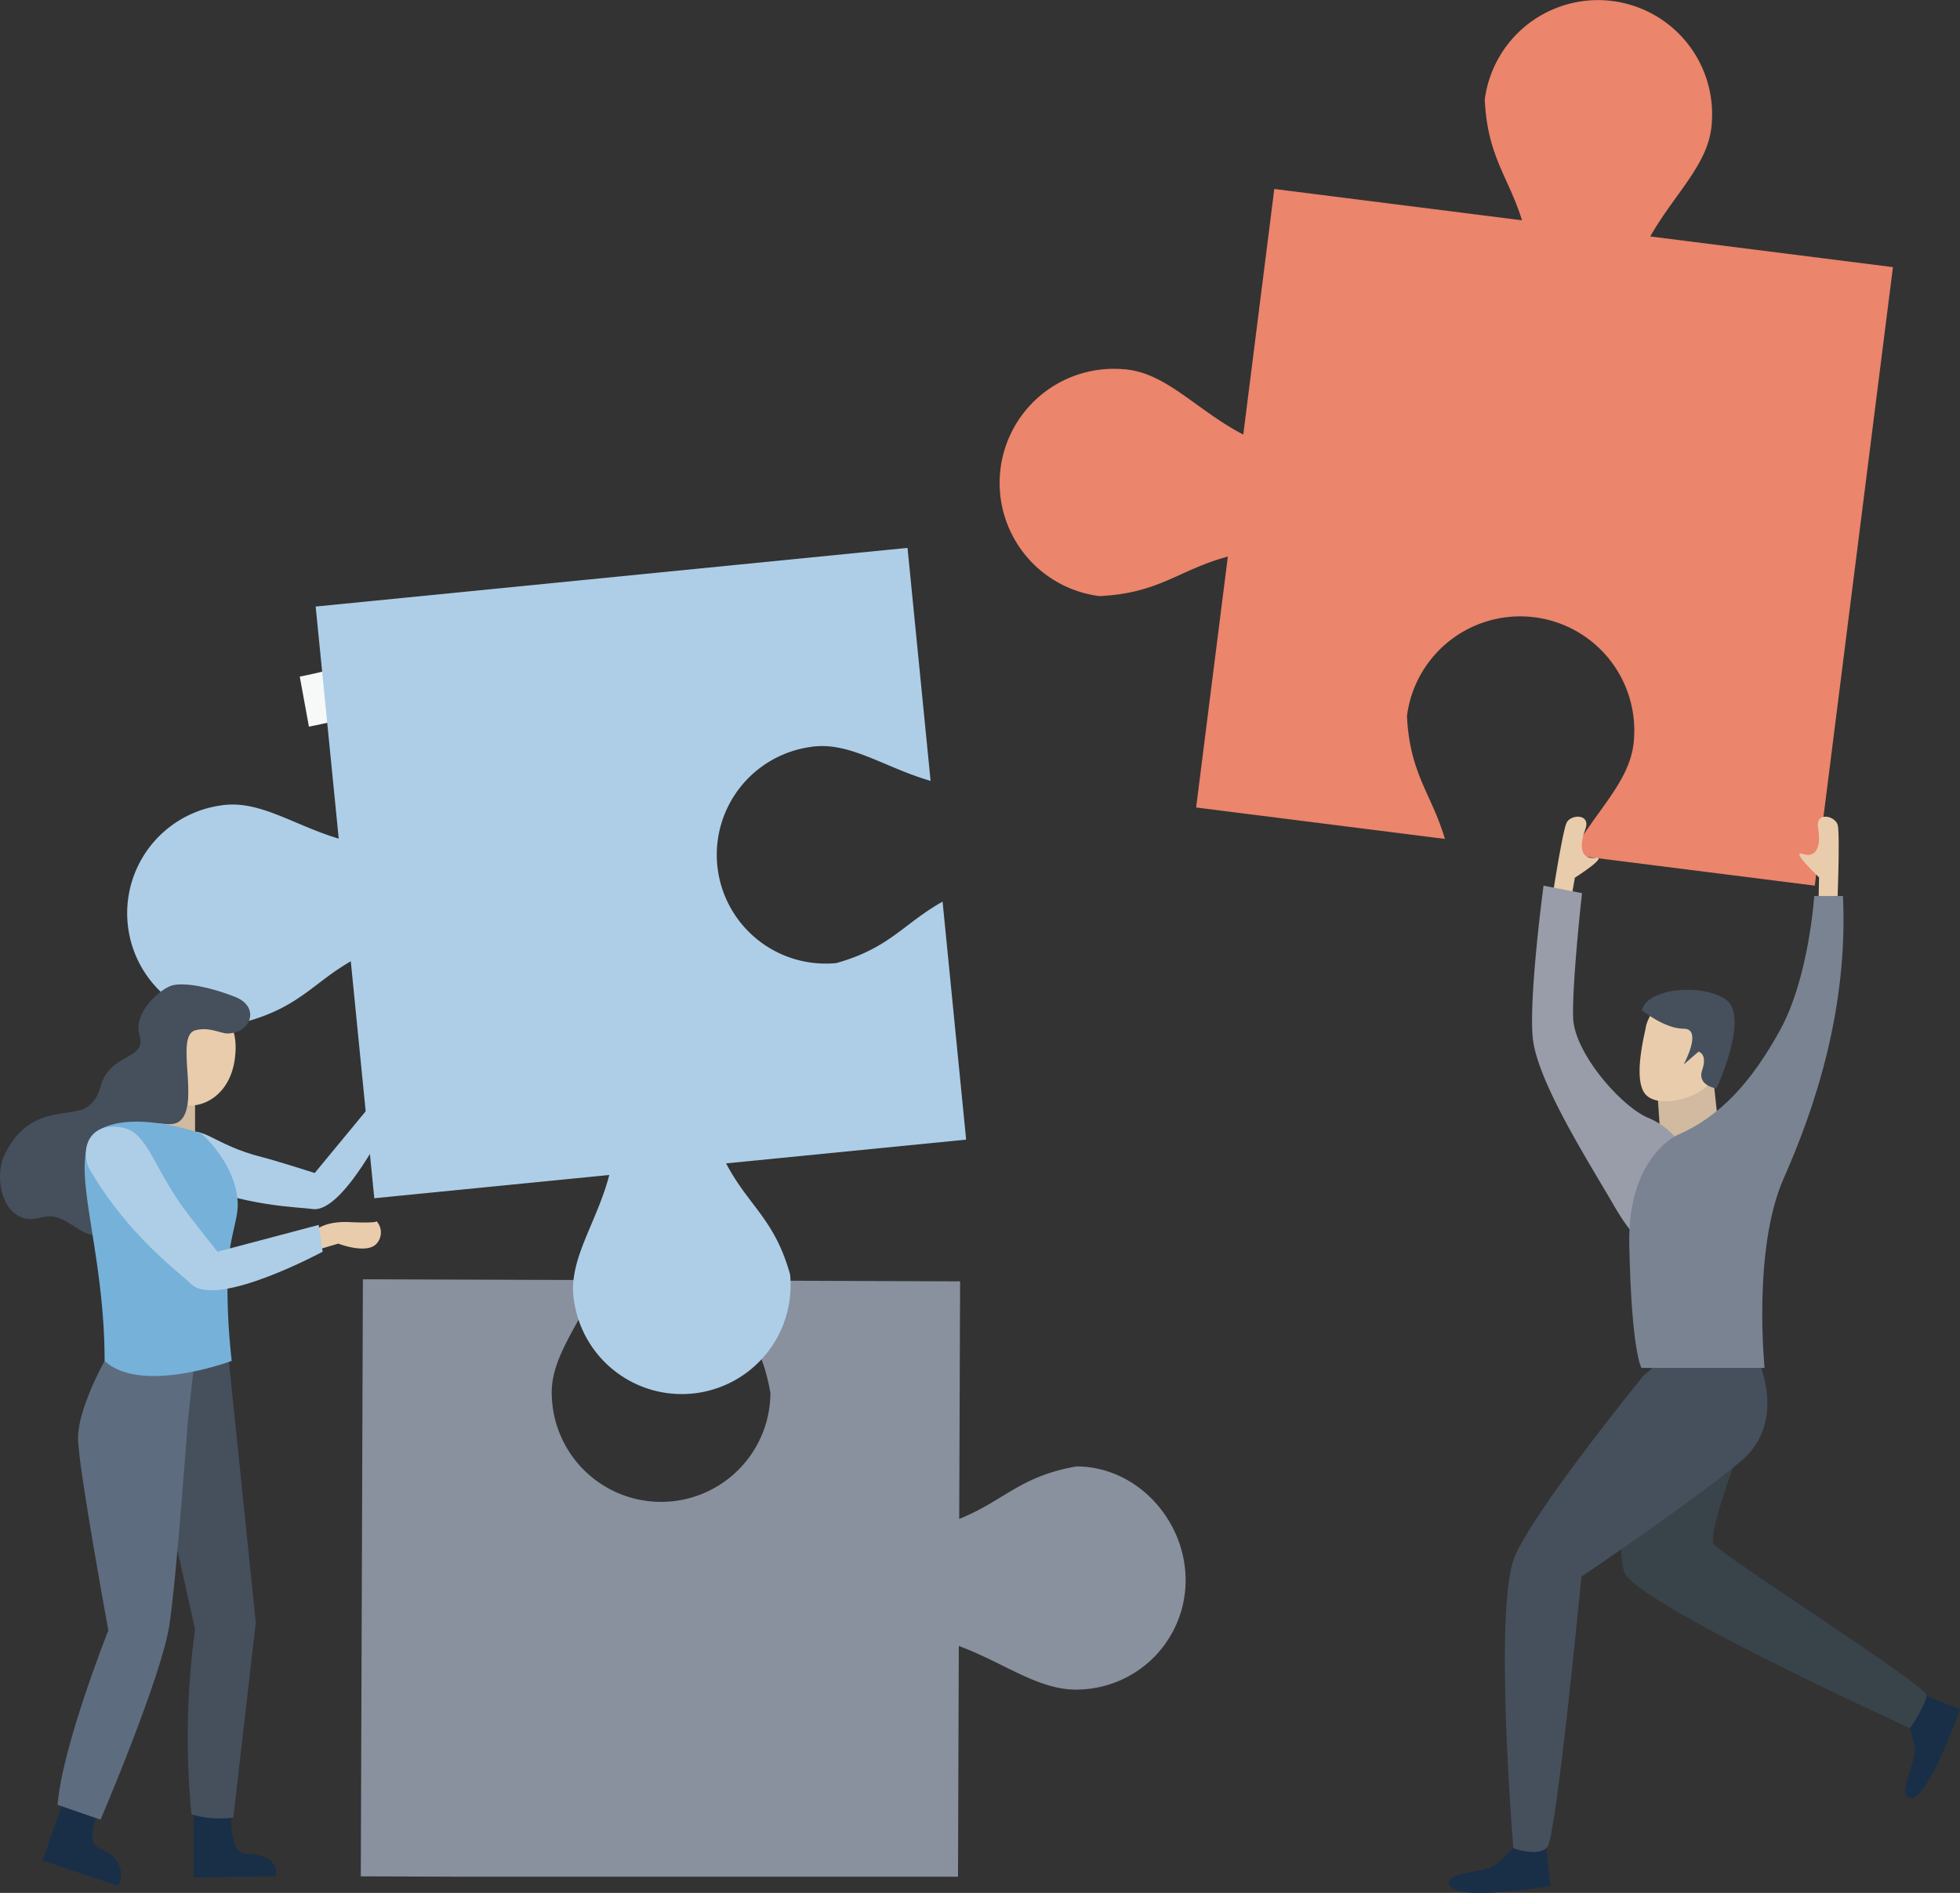 <svg xmlns="http://www.w3.org/2000/svg" width="246.44" height="238.048" viewBox="0 0 246.44 238.048">
  <rect x="0" y="0" width="246.44" height="238.048" fill="#333333" stroke="none"/>
  <g id="Gruppe_104" data-name="Gruppe 104" transform="translate(-954.721 -902.953)">
    <path id="Pfad_726" data-name="Pfad 726" d="M43.509,1629.429l-2.918,8.321,9.564,3.211s1.579-3.19-2.509-4.8c-2.054-.809.6-6.019.6-6.019Z" transform="translate(919.477 -500.822)" fill="#192f47"/>
    <path id="Pfad_727" data-name="Pfad 727" d="M184.84,1635.9v8.818l10.312-.149s.9-2.672-3.886-2.84c-2.2-.078-1.719-6.725-1.719-6.725Z" transform="translate(794.232 -505.664)" fill="#192f47"/>
    <path id="Pfad_718" data-name="Pfad 718" d="M290.467,517.331s18.871-3.451,22.112-10.467" transform="translate(702.52 473.856)" fill="none" stroke="#f7f8f8" stroke-miterlimit="10" stroke-width="6.4"/>
    <path id="Pfad_719" data-name="Pfad 719" d="M434.337,1161.266c-7.169,1.236-9.1,4.326-14.768,6.608l.11-29.879-30.2-.11c2.252,5.2,5.159,7.238,6.349,14.138a13.746,13.746,0,0,1-27.484.425c-.009-.17-.016-.342-.01-.521.016-4.657,3.65-8.682,5.825-14.093l-29.569-.1-.264,75.087,13.131.046h61.96l.1-29.017c5.736,2.133,9.889,5.472,14.722,5.49a4.674,4.674,0,0,0,.521-.016,13.742,13.742,0,0,0,13.275-13.688c.027-7.593-6.11-14.342-13.7-14.367" transform="translate(655.759 -73.901)" fill="#89909e"/>
    <path id="Pfad_720" data-name="Pfad 720" d="M161.973,979.181c-1.8-.7-3.519-3.837-.214-5.676,2.556-1.422,3.7,1.221,10.049,2.814,1.74.437,6.587,1.988,6.587,1.988l7.263-8.8,2.057,2.12s-5.76,11.786-9.586,11.211c-1.746-.263-8.631-.284-16.156-3.658" transform="translate(815.898 72.161)" fill="#aecee7"/>
    <path id="Pfad_722" data-name="Pfad 722" d="M121.129,529.483c6.59-1.841,8.374-4.853,13.088-7.572l2.955,29.8,29.546-2.925c-1.532,5.894-4.987,10.408-4.514,15.2a3.714,3.714,0,0,0,.067.515,13.686,13.686,0,0,0,27.178-3.217c-1.95-6.979-5.208-8.569-8.045-13.957l30.183-2.988-2.962-29.927c-4.92,2.762-6.65,5.845-13.358,7.724a13.688,13.688,0,0,1-3.218-27.181,3.823,3.823,0,0,1,.52-.066c4.609-.457,8.967,2.733,14.548,4.334l-2.9-29.3L129.8,477.3l2.9,29.19c-5.45-1.628-9.73-4.7-14.263-4.247a4.4,4.4,0,0,0-.519.066,13.687,13.687,0,0,0,3.219,27.179" transform="translate(864.611 501.931)" fill="#aecee7"/>
    <path id="Pfad_723" data-name="Pfad 723" d="M153.99,928.242v7.012h-4.884l.034-11.362Z" transform="translate(825.258 111.766)" fill="#d1ba9f"/>
    <path id="Pfad_724" data-name="Pfad 724" d="M152.99,875.435s6.549-.79,6.369,5.6-5.11,7.608-6.464,6.888-4.5-4.847-3.141-8.657,3.236-3.833,3.236-3.833" transform="translate(824.987 153.867)" fill="#e9ccac"/>
    <path id="Pfad_725" data-name="Pfad 725" d="M28.594,862.412c2.988-.037,4.147-3.354.975-4.6s-6.13-1.8-7.739-1.49-5.093,3.516-4.315,6.165-1.679,2.428-3.549,4.3-.828,3-2.785,4.712-7.473-.483-10.651,6.263c-1.421,3.014-.028,9.13,4.623,7.8,3.645-1.042,5.026,3.731,9.089,1.86s.624-9.973,2.649-12.621,5.143.644,6.389-2.328-1.045-9.792,1.246-10.451c1.749-.5,3.246.4,4.067.393" transform="translate(954.721 170.51)" fill="#45505c"/>
    <path id="Pfad_728" data-name="Pfad 728" d="M149.01,1200.385l3.5,34.053-2.825,24.511a12.5,12.5,0,0,1-5.261-.407,100.57,100.57,0,0,1,.45-23.244l-4.6-20.7-1.664-15.224Z" transform="translate(834.372 -127.423)" fill="#45505c"/>
    <path id="Pfad_729" data-name="Pfad 729" d="M54.889,1267.092l5.412,1.87s7.7-18.01,8.664-24.53c.935-6.337,2.323-25.73,2.323-25.73l.9-8.1-11.375.666s-3.41,6.072-3.342,9.812,3.811,24.08,3.811,24.08-5.767,14.454-6.39,21.934" transform="translate(907.063 -137.17)" fill="#5e6c7f"/>
    <path id="Pfad_730" data-name="Pfad 730" d="M95.451,988.792s4.308,3.658,4.577,8.627c.12,2.188-1.076,4.287-1.263,8.812a81.476,81.476,0,0,0,.516,11.15s-11.371,4.282-15.984,0c.009-15.933-5.67-27.076.028-29.407,4.66-1.907,12.126.817,12.126.817" transform="translate(884.577 56.715)" fill="#76b1d9"/>
    <path id="Pfad_731" data-name="Pfad 731" d="M288.9,1083.778s1.056-1.4,4.484-1.242,3.422-.1,3.422-.1a2.109,2.109,0,0,1,0,2.805c-1.247,1.4-4.831,0-4.831,0l-3.991,1.189-.684-1.6Z" transform="translate(705.272 -25.894)" fill="#e9ccac"/>
    <path id="Pfad_732" data-name="Pfad 732" d="M82.457,997.582c-1.215-1.87-.721-5.963,3.614-5.466,3.353.385,3.923,4.057,7.53,9.392,1.159,1.714,4.841,6.291,4.841,6.291l12.724-3.37.5,3.37s-13.321,7.18-16.522,4.07c-1.46-1.419-7.9-6.068-12.689-14.287" transform="translate(883.626 52.567)" fill="#aecee7"/>
    <g id="Gruppe_103" data-name="Gruppe 103" transform="translate(1080.406 902.953)">
      <path id="Pfad_740" data-name="Pfad 740" d="M1594.544,1678.63l.655,5.346s-12.081,2.013-12.764-.148c-.556-1.752,4.449-1.425,5.848-2.58,1.136-.94,2.536-2.362,2.536-2.362Z" transform="translate(-1525.901 -1446.781)" fill="#192f47"/>
      <path id="Pfad_734" data-name="Pfad 734" d="M1234.382,12.551c.348,7.168,3,9.7,4.683,15.15l-31.144-3.936-3.9,30.884c-5.67-2.943-9.477-7.53-14.484-8.16a4.135,4.135,0,0,0-.545-.052,14.348,14.348,0,0,0-3.053,28.528c7.592-.366,9.978-3.322,16.141-4.968l-3.986,31.551,31.281,3.952c-1.672-5.668-4.421-8.156-4.773-15.454a14.349,14.349,0,0,1,28.529,3.055,4.376,4.376,0,0,1-.055.543c-.609,4.818-4.882,8.53-7.825,13.862l30.627,3.871,9.828-77.785-30.514-3.856c2.93-5.183,7.071-8.843,7.668-13.586a4.134,4.134,0,0,0,.057-.541,14.352,14.352,0,0,0-28.535-3.057" transform="translate(-1173.383 0.001)" fill="#eb856b"/>
      <path id="Pfad_735" data-name="Pfad 735" d="M1772.269,976.272l-.435-6.517,6.858-3.038,1.013,9.555Z" transform="translate(-1689.177 -833.196)" fill="#d1ba9f"/>
      <path id="Pfad_736" data-name="Pfad 736" d="M1756.82,910.9c0,.439-1.857,6.914,0,8.779s7.764.221,8.857-2.743,1.313-9.328-.877-9.108-4.263-1.329-5.9-.006a6.348,6.348,0,0,0-2.077,3.078" transform="translate(-1675.526 -781.967)" fill="#e9ccac"/>
      <path id="Pfad_737" data-name="Pfad 737" d="M1758.17,903.787s2.8,2.32,5.245,2.32,0,4.5,0,4.5l1.868-1.614s1.158.269.463,2.287,1.791,2.338,1.791,2.338,4.266-9.126,1.122-11.22-9.968-1.28-10.488,1.388" transform="translate(-1677.401 -776.739)" fill="#45505c"/>
      <path id="Pfad_738" data-name="Pfad 738" d="M1999.655,1541.969l4.986,1.986s-4.057,11.607-6.272,11.17c-1.8-.352.9-4.6.561-6.386-.274-1.452-.841-3.367-.841-3.367Z" transform="translate(-1883.887 -1328.995)" fill="#192f47"/>
      <path id="Pfad_739" data-name="Pfad 739" d="M1756.2,1276.939s-6.636,16.46-5.461,17.834c1.577,1.845,26.826,17.812,26.729,19.009s-2.086,4.133-2.086,4.133-34.511-15.733-35.924-19.607,1.153-18.779,1.153-18.779Z" transform="translate(-1660.906 -1100.57)" fill="#39434a"/>
      <path id="Pfad_741" data-name="Pfad 741" d="M1665.327,1210.25s3.4,7.468-2.3,12.283-20.074,14.536-20.074,14.536-3.144,32.675-4.281,34-4.281.148-4.281.148-2.54-30.561.218-36.787,16.159-22.648,16.159-22.648l7.553-6.528Z" transform="translate(-1569.797 -1038.79)" fill="#45505c"/>
      <path id="Pfad_742" data-name="Pfad 742" d="M1903.946,751.218s-3.728-3.536-2.028-2.946,2.3-1.042,1.91-3.211,2.088-1.622,2.452-.478-.11,12.062-.11,12.062l-2.335.059Z" transform="translate(-1800.912 -640.877)" fill="#e9ccac"/>
      <path id="Pfad_743" data-name="Pfad 743" d="M1676.945,751.255s4.338-2.755,2.556-2.5-2.062-1.465-1.261-3.518-1.736-1.992-2.313-.939-2.2,11.859-2.2,11.859l2.28.506Z" transform="translate(-1604.617 -640.876)" fill="#e9ccac"/>
      <path id="Pfad_744" data-name="Pfad 744" d="M1677.193,839.461a9.529,9.529,0,0,0-4.59-3.921c-3.39-1.5-9.182-8.141-9.328-12.538s1.116-15.671,1.116-15.671l-4.836-.945s-1.814,13.491-1.377,18.952,7,15.7,10.217,21.263c5.307,9.17,6.7,3.37,6.7,3.37Z" transform="translate(-1591.161 -695.009)" fill="#989da9"/>
      <path id="Pfad_745" data-name="Pfad 745" d="M1752.733,845.8s-6.4,2.639-6.173,13.85c.276,13.552,1.534,15.5,1.534,15.5h15.481s-1.533-14.947,2.407-23.85,8.106-21.324,7.448-35.5h-3.614s-.656,10.222-4.269,16.817-7.558,10.882-12.814,13.19" transform="translate(-1667.39 -703.121)" fill="#7a8392"/>
    </g>
  </g>
</svg>
